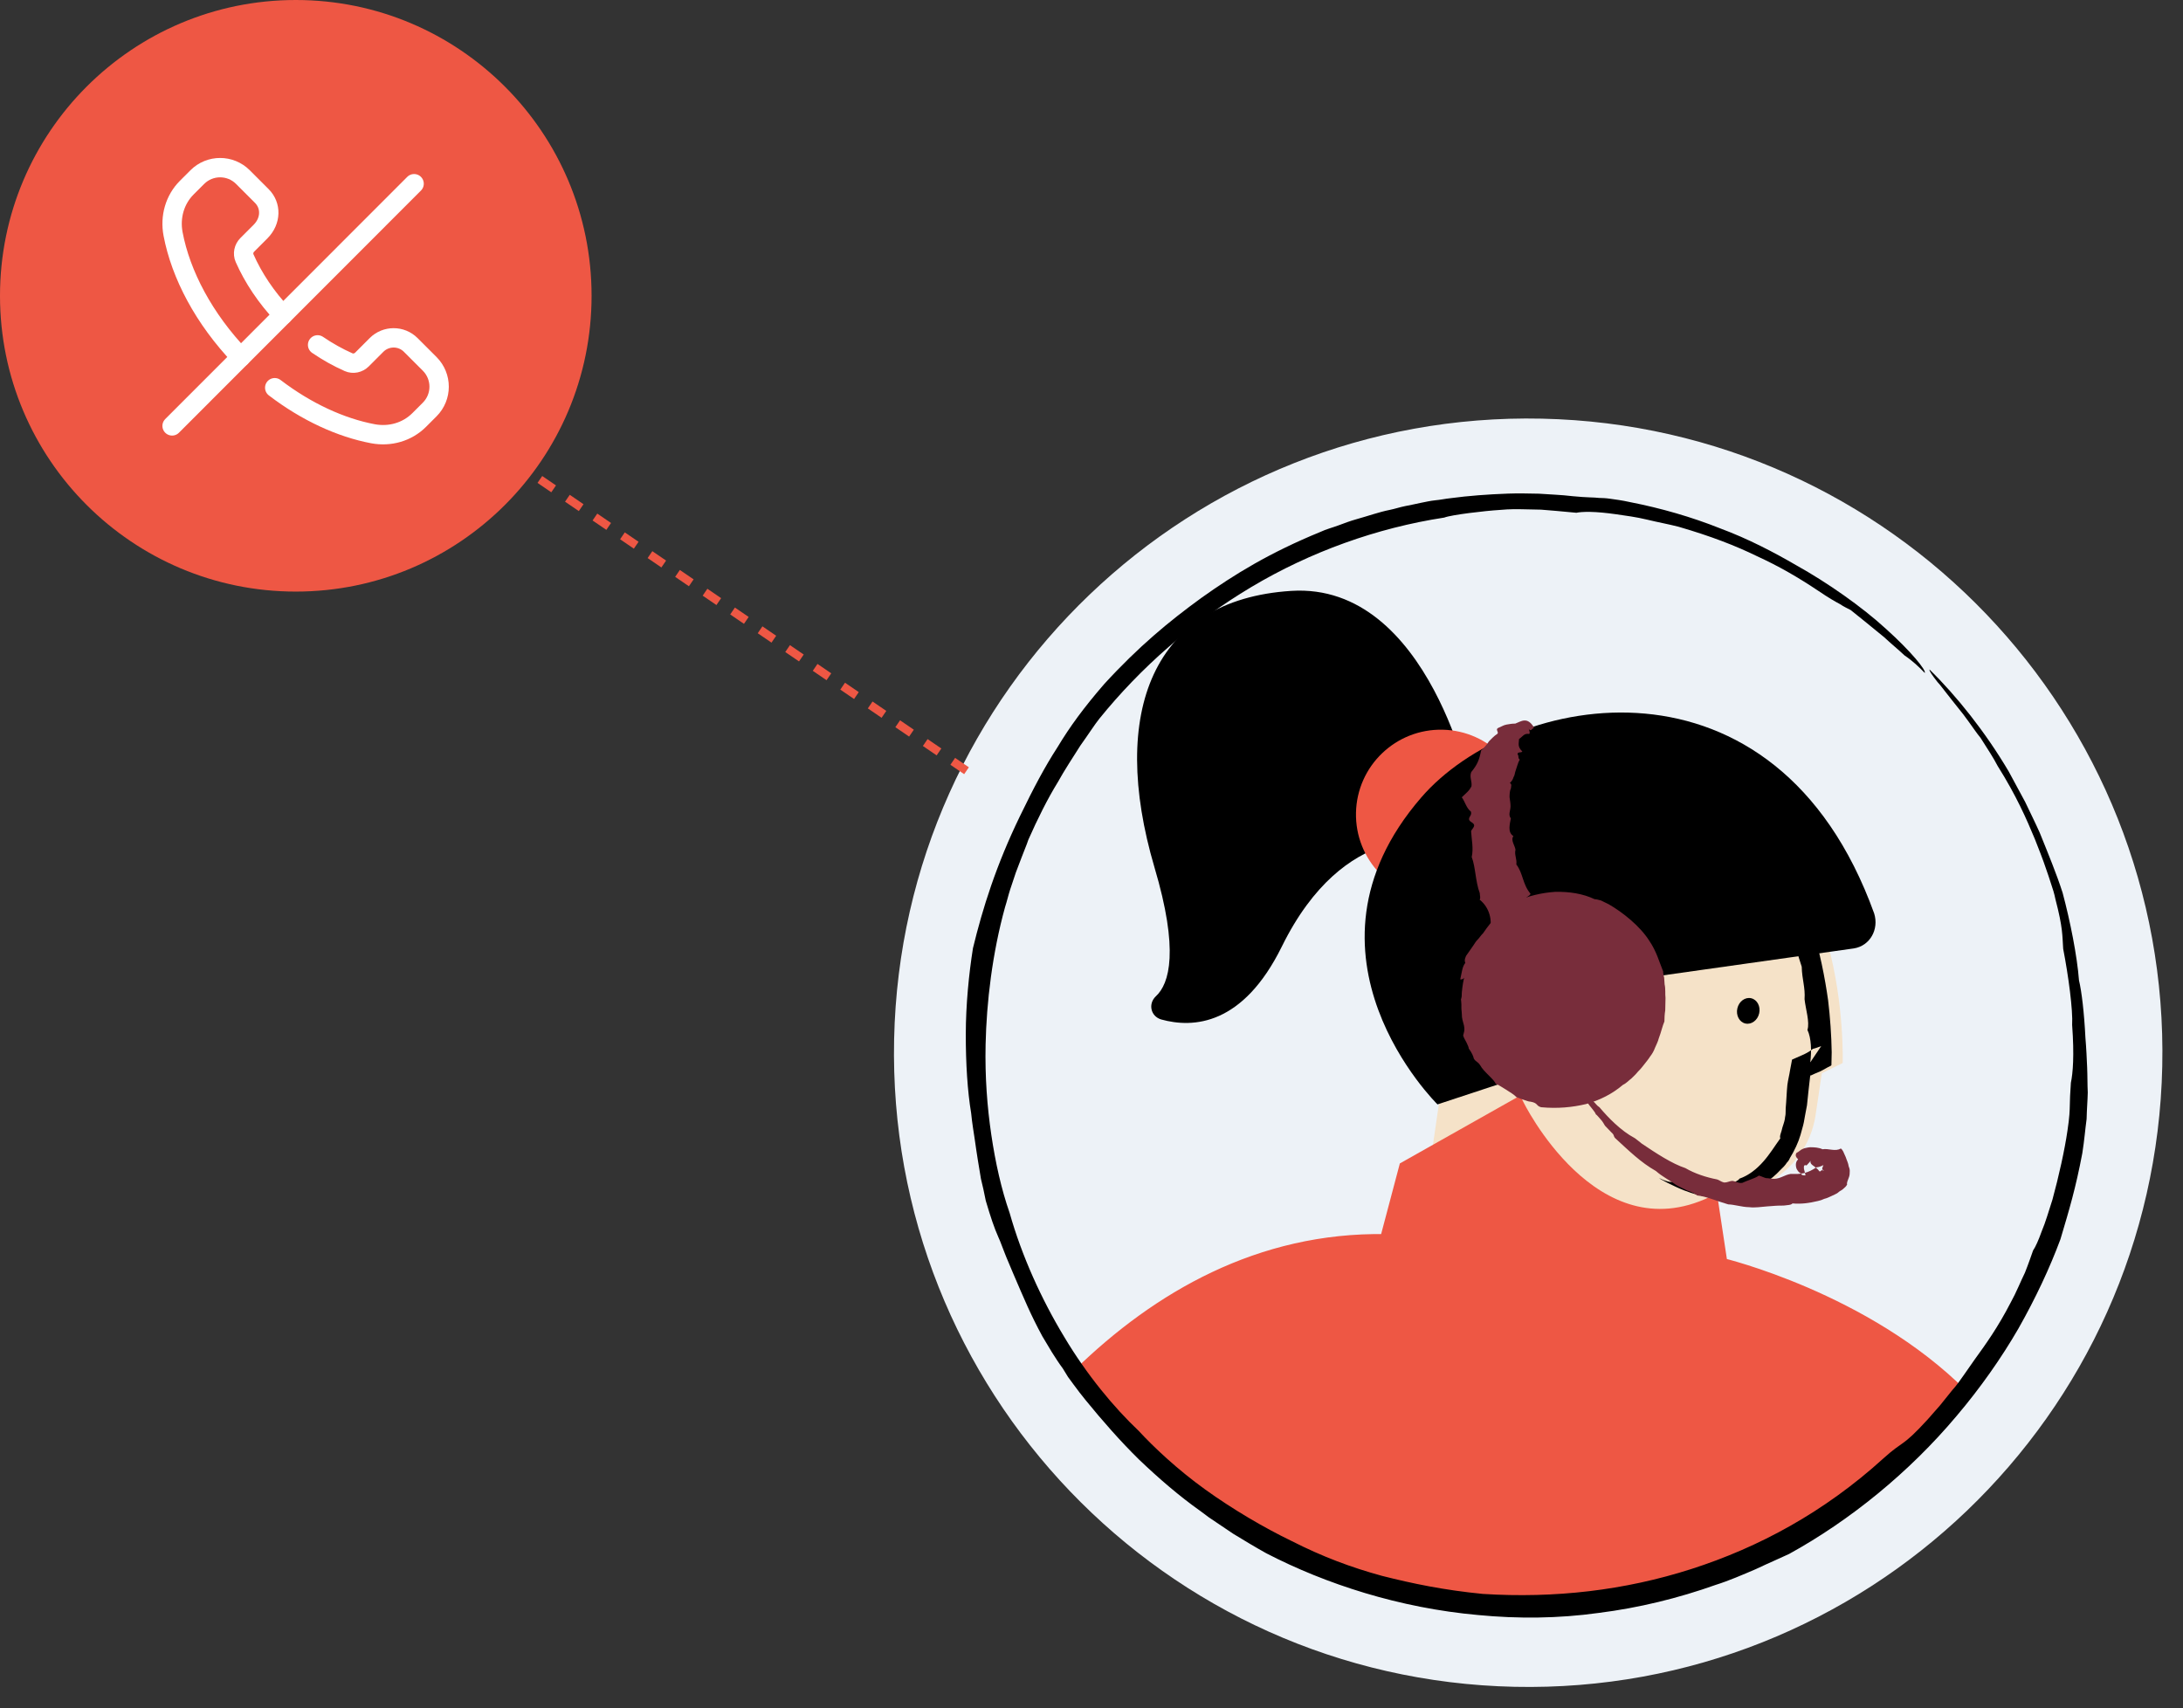 <svg xmlns="http://www.w3.org/2000/svg" width="262px" height="205px" viewBox="0 0 262 205" fill="none" aria-hidden="true"><rect x="0" y="0" width="262" height="205" fill="#333333" stroke="none"/><defs><linearGradient class="cerosgradient" data-cerosgradient="true" id="CerosGradient_id1aa901209" gradientUnits="userSpaceOnUse" x1="50%" y1="100%" x2="50%" y2="0%"><stop offset="0%" stop-color="#d1d1d1"/><stop offset="100%" stop-color="#d1d1d1"/></linearGradient><linearGradient/></defs>
<path d="M181.766 202.445C139.738 201.537 106.403 166.73 107.311 124.701C108.219 82.672 143.026 49.338 185.055 50.246C227.083 51.154 260.418 85.961 259.51 127.99C258.602 170.018 223.795 203.353 181.766 202.445Z" fill="#EDF2F7"/>
<path d="M181.979 192.587C145.395 191.797 116.378 161.498 117.169 124.914C117.959 88.33 148.257 59.313 184.842 60.103C221.426 60.894 250.443 91.192 249.652 127.777C248.862 164.361 218.563 193.378 181.979 192.587Z" fill="#EDF2F7"/>
<path d="M154.973 70.916C138.329 71.971 133.085 85.508 138.554 104.087C141.522 114.053 140.374 118.06 138.715 119.58C137.776 120.479 138.097 121.971 139.362 122.352C143.229 123.426 149.178 123.06 153.838 113.612C161.384 98.285 172.359 100.998 172.359 100.998L176.652 95.433C176.723 95.434 171.617 69.861 154.973 70.916Z" fill="black"/>
<path d="M172.742 106.169C168.096 106.069 164.411 102.221 164.511 97.575C164.612 92.928 168.46 89.243 173.106 89.344C177.752 89.444 181.437 93.292 181.337 97.938C181.236 102.585 177.388 106.27 172.742 106.169Z" fill="#EE5744" stroke="#EE5744" stroke-width="3.536" stroke-miterlimit="10"/>
<path d="M205.885 143.523C206.935 144.041 201.171 142.36 202.153 142.735C209.03 145.288 216.83 141.072 217.907 133.81L218.651 128.804L221.153 127.585C221.153 127.585 222.11 99.668 203.867 96.162L176.732 104.841L171.585 140.094L185.932 140.616L201.318 148.658L205.885 143.523Z" fill="#F5E2C8"/>
<path fill-rule="evenodd" clip-rule="evenodd" d="M199.141 141.397C199.139 141.468 200.818 142.353 202.15 142.876C203.132 143.251 204.326 143.631 205.599 143.658C206.304 143.744 206.166 143.6 206.732 143.612C207.652 143.561 208.433 143.437 209.144 143.24C209.927 143.045 210.641 142.706 211.573 142.161C212.505 141.544 213.154 140.992 213.661 140.437C213.95 140.161 214.239 139.884 214.458 139.535C214.603 139.397 214.749 139.188 214.824 138.977C214.97 138.768 215.045 138.558 215.191 138.349C215.781 137.23 216.007 136.598 216.316 135.402C216.468 134.911 216.549 134.417 216.631 133.924C216.711 133.501 216.791 133.079 216.87 132.656C216.964 131.597 217.134 130.257 217.223 129.41C217.228 129.198 217.302 129.058 217.303 128.987L217.23 129.127C217.658 128.924 217.944 128.789 218.444 128.588C219.015 128.317 219.16 128.179 219.731 127.908L219.804 127.839L219.805 127.768L219.807 127.698C219.819 127.132 219.827 126.779 219.837 126.284C219.809 124.303 219.646 122.036 219.406 120.05C219.038 117.425 218.403 114.087 217.407 111.095C217.276 110.597 217.007 109.955 216.874 109.598C215.868 107.03 214.303 104.168 212.717 102.294C212.302 101.861 212.027 101.501 211.543 100.996C210.78 100.272 210.43 100.123 209.735 99.542C209.317 99.25 208.968 99.031 208.759 98.885C208.412 98.594 207.783 98.227 207.224 97.932C206.875 97.712 206.454 97.562 206.032 97.411C205.822 97.336 205.613 97.19 205.402 97.115L204.771 96.889C203.928 96.588 203.012 96.426 202.308 96.27C202.308 96.27 202.73 96.42 203.223 96.502C203.434 96.577 203.715 96.654 203.998 96.66C204.208 96.735 204.419 96.81 204.629 96.886C204.98 97.035 205.261 97.111 205.471 97.187C205.751 97.334 205.962 97.409 206.102 97.483C206.521 97.704 206.801 97.852 207.221 98.073C207.709 98.367 207.774 98.651 207.911 98.866C208.329 99.158 208.885 99.594 209.093 99.811C209.58 100.175 209.786 100.463 209.852 100.676C210.129 100.965 210.273 100.827 210.547 101.257C210.957 101.903 211.925 102.914 211.773 103.406C211.984 103.481 212.259 103.84 212.462 104.269C212.734 104.77 212.796 105.196 212.859 105.551C213.132 105.981 213.335 106.41 213.538 106.839C213.949 107.484 213.309 107.612 213.511 108.111C215.009 110.761 215.308 113.313 216.24 116.021C216.277 117.578 216.681 118.506 216.58 119.919C216.697 121.053 217.227 122.691 216.925 123.604C217.398 124.604 217.435 126.161 217.265 127.501L218.58 125.549C218.223 125.683 217.867 125.817 217.583 125.881C217.151 126.226 216.65 126.498 216.15 126.699L215.079 127.171L214.84 128.439C214.757 129.003 214.603 129.566 214.519 130.2C214.43 131.047 214.408 132.037 214.316 133.025L214.309 133.379L214.302 133.661C214.298 133.873 214.223 134.084 214.218 134.296C214.138 134.719 213.989 135.069 213.912 135.35C213.831 135.844 213.537 136.333 213.673 136.618C213.017 137.524 212.43 138.501 211.632 139.403C210.835 140.306 209.899 141.063 208.758 141.463C208.683 141.674 208.113 141.874 207.896 142.081C207.185 142.278 207.046 142.134 206.479 142.192C206.404 142.403 206.118 142.538 205.763 142.601C205.408 142.664 204.912 142.724 204.488 142.715C203.149 142.474 202.445 142.317 201.534 141.944C201.042 141.792 200.971 141.79 200.759 141.785C200.613 141.995 199.7 141.692 199.141 141.397Z" fill="black"/>
<path d="M209.478 122.838C208.754 122.673 208.323 121.86 208.514 121.023C208.705 120.185 209.446 119.64 210.169 119.805C210.892 119.97 211.324 120.782 211.133 121.62C210.942 122.457 210.201 123.003 209.478 122.838Z" fill="black"/>
<path d="M222.511 113.823L198.177 117.258L196.403 124.08C196.097 125.134 194.614 125.031 194.425 123.966C193.991 121.128 193.133 118.28 191.372 117.959C187.567 117.311 183.536 123.802 187.628 127.568L172.526 132.547C172.526 132.547 154.241 114.611 170.563 95.725C181.518 83.019 213.124 76.912 224.936 109.631C225.531 111.554 224.428 113.51 222.511 113.823Z" fill="black"/>
<path fill-rule="evenodd" clip-rule="evenodd" d="M205.514 144.293C191.15 151.126 182.147 132.471 182.147 132.471L168.614 140.101L166.304 148.821C151.173 148.565 138.924 155.727 129.532 164.86C131.387 167.376 133.385 169.823 135.597 172.205C160.913 198.639 202.906 199.546 229.34 174.231C231.579 172.087 233.609 169.797 235.499 167.433C223.868 155.794 206.628 151.673 206.628 151.673L205.514 144.293Z" fill="#EE5744" stroke="#EE5744" stroke-width="1.414" stroke-miterlimit="10"/>
<path fill-rule="evenodd" clip-rule="evenodd" d="M231.006 80.764C231.224 80.485 229.364 78.182 226.381 75.501C223.468 72.82 219.287 69.901 215.583 67.841C212.929 66.298 209.852 64.675 206.414 63.399C203.048 62.053 199.322 60.982 195.66 60.267C194.604 60.032 193.828 59.944 193.264 59.861C192.7 59.778 192.346 59.77 191.922 59.761C191.217 59.675 190.579 59.732 188.744 59.551C187.333 59.379 185.99 59.35 184.719 59.252C183.446 59.225 182.174 59.197 180.97 59.242C178.564 59.331 176.297 59.495 174.027 59.799C173.46 59.858 172.891 59.987 172.253 60.044C171.686 60.102 171.118 60.231 170.478 60.359C169.91 60.488 169.27 60.616 168.631 60.743C167.992 60.871 167.422 61.071 166.782 61.199C165.504 61.454 164.22 61.921 162.797 62.315C162.086 62.512 161.373 62.779 160.66 63.047C159.947 63.314 159.164 63.509 158.45 63.848C152.384 66.334 148.155 68.93 144.204 71.744C140.324 74.56 136.651 77.593 132.522 82.101C130.056 84.948 128.38 87.246 126.912 89.689C125.376 92.061 124.048 94.579 122.42 97.938C119.533 103.888 117.936 109.017 116.772 113.801C116.281 116.902 115.919 120.573 115.913 124.109C115.907 127.645 116.118 130.974 116.556 133.6C116.672 134.805 116.861 135.87 116.984 136.722C117.046 137.147 117.107 137.573 117.169 137.999C117.23 138.425 117.293 138.78 117.355 139.205C117.479 139.986 117.606 140.696 117.73 141.477C117.925 142.259 118.119 143.112 118.31 144.106C118.903 146.099 119.302 147.31 119.841 148.524C120.112 149.096 120.31 149.737 120.579 150.379C120.847 151.092 121.185 151.807 121.588 152.806C123.002 156.09 123.674 157.731 125.102 160.379C125.512 161.025 125.852 161.668 126.262 162.314C126.673 162.959 127.083 163.605 127.564 164.252L128.179 165.255L128.866 166.189C129.347 166.836 129.829 167.483 130.311 168.06C132.309 170.508 134.449 172.959 136.735 175.201C139.091 177.444 141.521 179.548 144.099 181.372L145.073 182.1L146.049 182.758C146.676 183.196 147.374 183.635 148.001 184.073C149.327 184.88 150.654 185.686 151.982 186.422C159.116 190.113 167.966 192.992 177.426 193.833C182.155 194.289 187.036 194.253 191.86 193.579C196.682 192.976 201.446 191.806 205.937 190.205C207.432 189.742 209.146 189.001 210.716 188.328C212.288 187.584 213.716 186.978 214.716 186.505C222.018 182.489 229.145 176.702 234.807 169.964C237.638 166.63 240.191 163.007 242.249 159.445C244.308 155.811 246.013 152.17 247.29 148.732C248.358 145.148 249.119 142.618 249.918 138.392C250.164 136.841 250.264 135.499 250.431 134.301C250.457 133.099 250.549 132.111 250.57 131.121C250.521 130.13 250.542 129.14 250.495 128.078C250.447 127.016 250.401 125.883 250.288 124.537C250.14 121.563 249.842 119.01 249.517 117.66C249.297 114.755 248.468 110.564 247.552 107.149C246.823 104.87 245.815 102.444 244.808 99.946C244.268 98.732 243.658 97.517 243.049 96.231C242.368 95.013 241.758 93.798 241.077 92.581C238.279 87.852 234.836 83.534 231.58 80.352C231.507 80.492 231.919 81.066 232.538 81.858C232.884 82.219 233.227 82.721 233.64 83.225C234.054 83.729 234.466 84.304 234.948 84.88C235.154 85.168 235.431 85.457 235.637 85.744C235.843 86.031 236.118 86.391 236.324 86.678C236.805 87.325 237.215 87.971 237.698 88.547C238.519 89.838 239.272 90.986 239.747 91.915C242.004 95.501 243.217 98.285 244.225 100.712C244.694 101.924 245.165 103.066 245.563 104.277C245.763 104.847 245.963 105.417 246.161 106.058C246.361 106.628 246.559 107.269 246.687 107.909C247.602 111.394 247.511 112.312 247.619 113.87C248.255 117.137 248.803 121.251 248.694 123.017C248.968 126.701 248.781 128.819 248.545 129.945C248.443 131.358 248.431 131.923 248.416 132.63C248.402 133.267 248.385 134.044 248.138 135.666C247.805 137.992 247.1 141.16 246.332 143.973C245.877 145.377 245.495 146.713 245.047 147.764C244.671 148.817 244.299 149.658 244.007 150.076C243.781 150.707 243.479 151.62 243.03 152.742C242.512 153.792 241.989 155.125 241.326 156.313C239.776 159.321 238.318 161.34 237.006 163.151C236.568 163.778 236.13 164.405 235.692 165.032C235.254 165.659 234.816 166.286 234.309 166.841L232.855 168.649L231.332 170.384C228.218 173.782 228.522 172.799 226.069 175.009C218.927 181.503 211.056 185.718 203.007 188.303C194.959 190.887 186.593 191.838 177.975 191.298C173.317 190.844 169.515 190.055 165.857 189.127C162.201 188.128 158.763 186.852 154.985 184.931C151.765 183.376 147.993 181.173 144.65 178.767C141.307 176.36 138.465 173.682 136.668 171.733C133.688 168.911 130.448 165.021 127.718 160.436C124.986 155.921 122.623 150.706 121.178 145.583C120.179 142.732 119.47 139.534 118.976 136.199C118.482 132.864 118.206 129.251 118.29 125.363C118.4 120.273 119.093 114.417 120.627 108.863C120.855 108.16 121.011 107.456 121.239 106.754C121.466 106.052 121.692 105.42 121.919 104.718L122.294 103.735C122.443 103.385 122.52 103.104 122.669 102.753C122.895 102.122 123.191 101.491 123.419 100.789C124.534 98.267 125.717 95.888 126.963 93.864C127.773 92.396 128.797 90.862 129.675 89.466C130.624 88.143 131.429 86.887 131.937 86.262C136.879 80.144 143.08 74.691 150.173 70.459C157.267 66.227 165.25 63.358 173.34 62.118C174.196 61.783 178.238 61.305 180.009 61.201C181.213 61.086 182.132 61.106 182.91 61.123C183.688 61.139 184.395 61.155 184.96 61.167C186.231 61.265 187.29 61.359 189.196 61.541C189.48 61.477 190.047 61.418 190.896 61.437C191.744 61.455 192.732 61.547 193.931 61.715C195.059 61.88 196.399 62.051 197.666 62.361C198.932 62.671 200.271 62.912 201.466 63.221C205.402 64.367 208.278 65.49 210.868 66.749C213.459 67.936 215.765 69.259 218.275 70.94C219.46 71.744 220.228 72.185 220.788 72.48C221.345 72.845 221.696 72.994 222.115 73.216C223.019 73.942 224.479 75.106 226.147 76.486C226.909 77.209 227.813 77.936 228.576 78.66C229.552 79.318 230.314 80.041 231.006 80.764Z" fill="black"/>
<path fill-rule="evenodd" clip-rule="evenodd" d="M184.113 87.318C183.293 85.957 182.573 86.578 181.86 86.845C181.506 86.838 181.151 86.901 180.796 86.964C180.441 87.027 180.154 87.233 179.797 87.367C179.439 87.571 179.928 87.864 179.711 88.072C179.281 88.346 178.99 88.693 178.702 88.97C178.482 89.319 178.191 89.666 177.758 90.081C177.52 91.278 177.297 91.768 176.57 92.672C176.345 93.304 176.689 93.736 176.604 94.37C176.457 94.65 176.311 94.859 176.094 95.067C175.878 95.274 175.661 95.482 175.444 95.689C175.856 96.264 175.982 96.974 176.539 97.41C176.671 97.838 176.314 97.971 176.307 98.325C176.37 98.68 176.865 98.691 176.928 99.046C176.922 99.328 176.634 99.534 176.559 99.745C176.608 100.736 176.868 101.803 176.633 102.858C177.102 104.071 177.065 105.768 177.6 107.194C177.594 107.477 177.73 107.762 177.584 107.971C178.835 108.989 179.086 110.479 178.844 111.818C179.266 111.969 179.118 112.248 179.253 112.534C179.67 112.897 180.38 112.771 180.869 113.064C181.005 113.279 181.144 113.424 181.427 113.43C181.207 113.779 181.271 114.063 181.193 114.415C182.103 114.859 182.008 115.989 182.991 116.293C183.923 115.747 183.225 115.308 183.448 114.817C183.034 114.313 183.255 113.894 183.051 113.536C182.986 113.251 183.417 112.978 183.776 112.703C183.639 112.488 183.432 112.271 183.579 111.991C183.372 111.774 183.377 111.562 183.662 111.427C183.596 111.213 183.309 111.419 183.315 111.137C183.466 110.716 182.911 110.208 183.556 109.798C183.344 109.793 183.207 109.578 183.141 109.365C183.077 109.08 183.223 108.871 183.369 108.662L183.099 108.02C182.893 107.733 183.676 107.537 183.682 107.255C182.717 106.102 182.815 104.831 181.989 103.752C182.075 103.047 181.731 102.615 181.886 101.982C181.826 101.485 181.274 100.837 181.638 100.35C181.29 100.13 181.156 99.773 181.165 99.349C181.173 98.996 181.252 98.573 181.331 98.221C180.986 97.789 181.28 97.301 181.291 96.806C181.298 96.452 181.235 96.097 181.174 95.671C181.181 95.318 181.191 94.894 181.338 94.614C181.343 94.402 181.49 94.122 181.21 93.975C181.427 93.767 181.573 93.558 181.65 93.277C181.796 93.068 181.802 92.785 181.877 92.575C181.952 92.364 182.029 92.083 182.105 91.872C182.18 91.662 182.257 91.38 182.403 91.171C182.124 90.953 182.341 90.746 182.134 90.529C182.141 90.176 182.561 90.397 182.707 90.188C182.083 89.609 182.304 89.189 182.315 88.694C182.817 88.351 182.896 87.999 183.53 88.084C183.675 87.945 183.538 87.73 183.473 87.446C183.676 87.875 183.897 87.455 184.113 87.318Z" fill="#782D3B"/>
<path fill-rule="evenodd" clip-rule="evenodd" d="M216.689 141.069C216.627 140.643 216.492 140.357 216.497 140.145C216.5 140.004 216.501 139.933 216.573 139.864C216.646 139.795 216.715 139.867 216.785 139.869C216.856 139.87 216.93 139.73 217.074 139.592C217.147 139.523 217.219 139.453 217.293 139.314L217.291 139.384L217.289 139.455C217.285 139.667 217.494 139.813 217.703 139.959C217.912 140.105 218.19 140.323 218.327 140.538C218.464 140.754 218.687 140.263 218.825 140.408C218.893 140.551 218.82 140.62 218.754 140.406C218.685 140.334 218.688 140.193 218.762 140.053C218.763 139.982 218.836 139.913 218.837 139.842C218.909 139.773 218.55 140.048 217.983 140.107C217.48 140.449 217.051 140.652 216.553 140.783C216.056 140.914 215.561 140.903 214.924 140.889C214.144 141.014 213.781 141.43 212.931 141.483C212.578 141.475 212.226 141.397 211.943 141.391C211.662 141.314 211.382 141.166 211.101 141.09C210.813 141.295 210.457 141.429 210.1 141.563C209.744 141.697 209.387 141.831 209.101 141.966C208.605 142.026 208.397 141.809 207.975 141.729C207.551 141.72 207.405 141.929 206.91 141.918C206.558 141.84 206.35 141.623 206.069 141.547C204.801 141.307 203.396 140.852 202.279 140.192C200.664 139.662 198.781 138.419 197.038 137.249C196.76 137.031 196.412 136.741 196.203 136.595C194.525 135.71 193.003 134.121 191.969 132.896C191.62 132.676 191.485 132.39 191.137 132.1C190.653 131.594 190.372 131.518 189.957 131.084C189.751 130.797 189.542 130.651 189.404 130.506C189.198 130.219 188.922 129.86 188.718 129.501C188.029 128.638 187.205 127.488 186.587 126.626C186.587 126.626 187.204 127.559 187.477 127.989C188.026 128.779 188.231 129.137 188.644 129.641C188.849 129.999 188.918 130.072 188.984 130.285C189.19 130.573 189.534 131.004 189.602 131.147C189.877 131.507 190.015 131.651 190.083 131.794C190.289 132.082 190.29 132.011 190.496 132.298C190.77 132.729 191.462 133.451 191.526 133.735C191.666 133.809 191.872 134.096 192.08 134.313C192.356 134.602 192.492 134.888 192.628 135.103L193.389 135.897C193.806 136.26 193.592 136.326 193.869 136.615C195.533 138.136 196.918 139.51 198.735 140.539C199.568 141.265 200.269 141.563 201.174 142.219C201.523 142.439 202.084 142.663 202.504 142.884C202.996 143.036 203.415 143.257 203.693 143.476C204.752 143.569 206.083 144.164 207.419 144.546C207.772 144.554 208.195 144.634 208.618 144.714C209.04 144.794 209.463 144.873 209.958 144.884C210.593 144.969 211.373 144.844 212.082 144.789C212.79 144.733 213.428 144.676 214.064 144.69C214.49 144.628 214.985 144.639 215.131 144.43C216.119 144.522 217.112 144.402 218.178 144.142C218.463 144.078 218.676 144.012 218.962 143.876C219.246 143.812 219.532 143.676 219.818 143.541C219.961 143.474 220.104 143.406 220.247 143.338C220.39 143.271 220.533 143.203 220.677 143.065C220.822 142.926 221.035 142.86 221.18 142.722C221.396 142.514 221.539 142.447 221.687 142.167C221.621 141.953 221.768 141.674 221.919 141.253C221.994 141.042 221.999 140.83 222.005 140.547C222.009 140.335 221.943 140.121 221.876 139.978C221.814 139.553 221.677 139.338 221.611 139.124C221.545 138.91 221.477 138.767 221.41 138.625C221.274 138.339 221.21 138.054 220.932 137.836C220.286 138.247 219.447 137.804 218.737 137.93C218.247 137.707 217.752 137.697 217.328 137.688C217.116 137.683 216.831 137.748 216.547 137.812C216.404 137.88 216.19 137.946 216.046 138.084C215.974 138.153 215.831 138.221 215.759 138.29C215.688 138.289 215.686 138.359 215.616 138.358C215.396 138.707 215.603 138.923 215.811 139.14C215.667 139.278 215.448 139.557 215.577 140.125C215.642 140.41 215.917 140.769 216.198 140.846C216.194 141.058 216.406 141.063 216.689 141.069Z" fill="#782D3B"/>
<path d="M186.763 131.581C180.36 131.443 175.281 126.14 175.42 119.736C175.558 113.333 180.861 108.255 187.264 108.393C193.668 108.531 198.746 113.834 198.608 120.238C198.47 126.641 193.166 131.719 186.763 131.581Z" fill="#782D3B"/>
<path fill-rule="evenodd" clip-rule="evenodd" d="M175.255 117.54C175.678 117.62 175.971 117.131 176.197 116.5C176.344 116.22 176.493 115.87 176.642 115.519C176.862 115.17 177.011 114.82 177.229 114.542C177.953 113.779 178.823 112.808 179.757 112.121C180.332 111.709 179.981 111.56 180.482 111.288C180.698 111.151 180.841 111.083 181.056 110.946C181.269 110.88 181.414 110.742 181.557 110.674C181.915 110.47 182.201 110.335 182.557 110.201C183.27 109.933 183.983 109.666 184.974 109.617C185.472 109.486 185.898 109.424 186.324 109.363C186.536 109.367 186.749 109.301 186.962 109.306C187.174 109.31 187.315 109.313 187.527 109.318C188.303 109.406 189.007 109.562 189.919 109.936C190.2 110.012 190.41 110.088 190.692 110.164C190.902 110.24 191.114 110.244 191.323 110.39C191.534 110.466 191.744 110.541 191.955 110.616C192.166 110.691 192.375 110.837 192.654 110.985C193.072 111.277 193.348 111.636 193.693 111.998C193.969 112.357 194.175 112.644 194.307 113.072C195.144 113.585 195.901 114.591 196.523 115.241C196.934 115.887 196.855 116.239 197.055 116.809C197.19 117.095 197.257 117.308 197.395 117.453C197.532 117.668 197.599 117.811 197.662 118.166C197.727 118.45 197.722 118.662 197.647 118.873C197.643 119.085 197.567 119.296 197.563 119.508C197.664 121.349 197.121 123.6 195.956 125.131C195.366 126.25 194.422 127.361 193.273 128.185C192.051 129.078 190.694 129.686 189.273 130.009C189.059 130.075 188.776 130.069 188.492 130.133C188.209 130.127 187.996 130.193 187.785 130.118C186.576 130.445 185.092 130.343 183.757 129.96C182.423 129.507 181.308 128.705 180.548 127.91C180.266 127.834 180.059 127.617 179.921 127.472C179.712 127.326 179.575 127.111 179.369 126.824C179.16 126.678 179.021 126.534 178.881 126.46C178.743 126.315 178.603 126.242 178.463 126.168C178.324 126.094 178.184 126.02 178.045 125.876C177.907 125.731 177.767 125.658 177.63 125.443C177.357 125.012 177.152 124.654 176.943 124.508C176.877 124.295 176.814 123.94 176.749 123.655C176.685 123.371 176.622 123.016 176.628 122.733C176.424 122.375 176.291 121.948 176.23 121.522C176.164 121.309 176.168 121.096 176.102 120.883L176.047 120.174C175.985 119.749 176.067 119.255 176.076 118.831C176.085 118.407 176.094 117.983 176.103 117.559C175.82 117.553 175.67 117.974 175.588 118.467C175.507 118.96 175.493 119.597 175.344 119.947C175.407 120.302 175.4 120.656 175.394 120.938C175.388 121.221 175.452 121.505 175.448 121.717C175.437 122.212 175.571 122.569 175.701 123.067C175.829 123.706 175.683 123.915 175.605 124.267C175.669 124.551 175.875 124.839 176.01 125.125C176.146 125.41 176.281 125.696 176.278 125.838C176.69 126.412 176.824 126.769 176.888 127.053C177.162 127.484 177.306 127.345 177.649 127.848C178.056 128.635 179.38 129.583 179.511 130.081C179.792 130.157 180.21 130.449 180.699 130.743C181.257 131.108 181.676 131.33 182.022 131.691C182.303 131.768 182.583 131.915 182.864 131.992C183.145 132.069 183.425 132.216 183.708 132.222C184.624 132.384 184.334 132.731 184.967 132.886C186.943 133.07 188.715 132.896 190.35 132.507C191.987 132.048 193.488 131.302 194.785 130.198C195.214 129.995 195.505 129.648 195.792 129.442C196.081 129.165 196.37 128.889 196.588 128.611C196.877 128.334 197.095 128.056 197.313 127.778C197.531 127.499 197.822 127.152 198.042 126.803C198.26 126.525 198.479 126.176 198.63 125.755C198.779 125.404 199 124.985 199.079 124.633C199.378 123.861 199.536 123.087 199.759 122.596C199.768 122.172 199.778 121.748 199.859 121.255C199.87 120.76 199.88 120.265 199.891 119.77C199.831 119.274 199.914 118.71 199.785 118.141L199.731 117.362C199.666 117.078 199.602 116.793 199.606 116.581C199.136 115.439 198.81 114.159 197.918 112.867C196.824 111.146 194.738 109.474 193.061 108.518C192.782 108.371 192.431 108.222 192.151 108.074C191.87 107.997 191.589 107.921 191.377 107.916C189.977 107.249 188.355 107.002 186.657 107.036C185.028 107.142 183.393 107.531 181.893 108.206C181.816 108.487 181.103 108.755 180.885 109.033C180.166 109.583 179.886 109.436 179.31 109.918C179.376 110.132 179.156 110.481 178.866 110.828C178.575 111.176 178.283 111.594 177.991 112.012C177.702 112.289 177.555 112.568 177.338 112.776C177.122 112.983 176.974 113.263 176.828 113.472C176.682 113.681 176.536 113.89 176.39 114.099C176.244 114.308 176.098 114.517 175.952 114.726C175.729 115.217 175.797 115.359 175.863 115.573C175.719 115.711 175.57 116.062 175.491 116.414C175.413 116.766 175.333 117.188 175.255 117.54Z" fill="#782D3B"/>
<path d="M116 92.5L64 57" stroke="#EE5744" stroke-dasharray="2 2"/>
<circle cx="35.5" cy="35.5" r="35.5" fill="#EE5744"/>
<path d="M49.7 22.049L20.654 51.114" stroke="white" stroke-width="2.324" stroke-linecap="round" stroke-linejoin="round"/>
<path d="M32.972 46.532C36.804 49.458 40.915 51.328 44.751 52.055C46.803 52.442 48.873 51.843 50.308 50.409L51.569 49.148C53.081 47.636 53.081 45.184 51.569 43.67L49.297 41.399C48.163 40.264 46.323 40.264 45.19 41.399L43.442 43.149C43.021 43.569 42.384 43.711 41.84 43.471C40.582 42.915 39.331 42.218 38.117 41.391" stroke="white" stroke-width="2.324" stroke-linecap="round" stroke-linejoin="round"/>
<path d="M33.954 37.803C31.951 35.681 30.398 33.351 29.355 30.985C29.116 30.443 29.256 29.806 29.676 29.386L31.262 27.8C32.561 26.5 32.561 24.663 31.427 23.528L29.155 21.255C27.643 19.742 25.192 19.742 23.679 21.255L22.417 22.517C20.982 23.952 20.384 26.022 20.771 28.075C21.691 32.943 24.463 38.246 28.894 42.867" stroke="white" stroke-width="2.324" stroke-linecap="round" stroke-linejoin="round"/>
</svg>